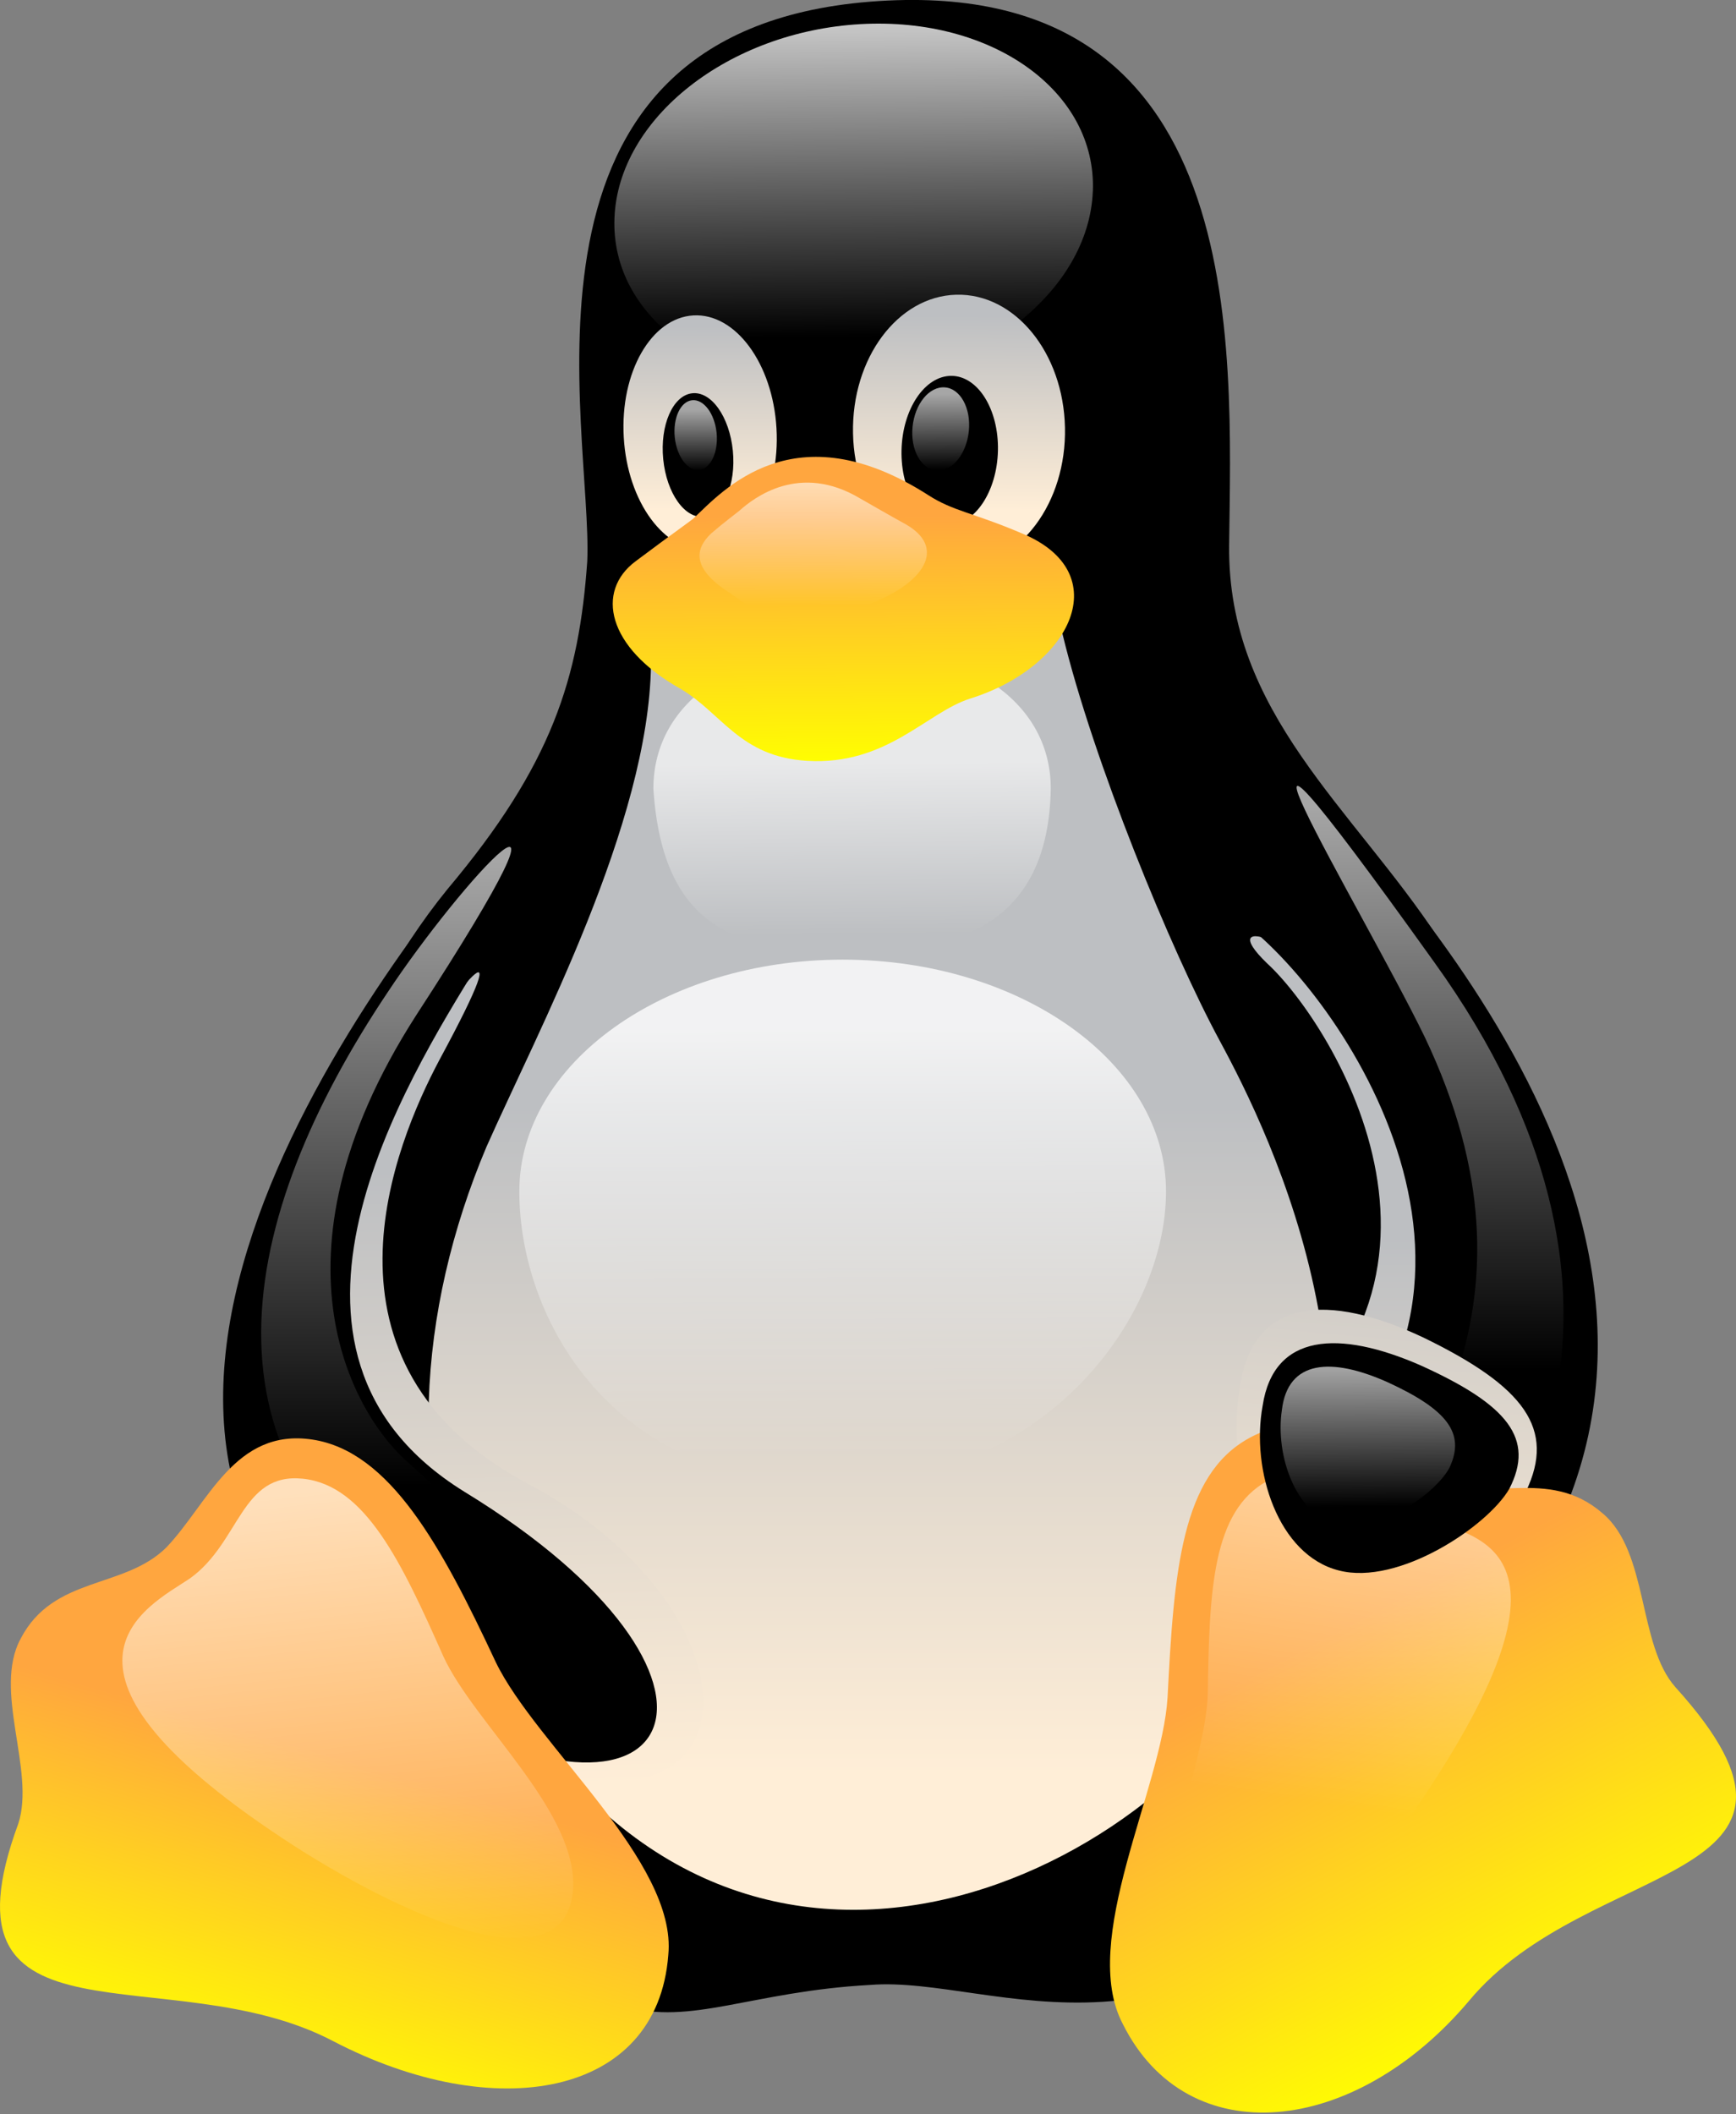 <?xml version="1.0" encoding="utf-8"?>
<!-- Generator: Adobe Illustrator 16.0.0, SVG Export Plug-In . SVG Version: 6.00 Build 0)  -->
<!DOCTYPE svg PUBLIC "-//W3C//DTD SVG 1.1//EN" "http://www.w3.org/Graphics/SVG/1.1/DTD/svg11.dtd">
<svg version="1.1" id="Livello_1" xmlns="http://www.w3.org/2000/svg" xmlns:xlink="http://www.w3.org/1999/xlink" x="0px" y="0px"
	 width="46px" height="56px" viewBox="0 0 46 56" enable-background="new 0 0 46 56" xml:space="preserve">
<rect x="0" y="0" width="46" height="56" fill="#808080" stroke="none"/>
<g id="g1369" transform="translate(-310.752,-64.253)">
	<path id="path106" d="M319.881,109.285c-2.401-3.437-2.869-14.61,2.731-21.485c2.775-3.297,3.482-5.596,3.701-8.681
		c0.149-3.518-2.501-14.021,7.49-14.821c10.12-0.803,9.577,9.138,9.518,14.397c-0.048,4.442,3.278,6.959,5.553,10.42
		c4.211,6.36,3.855,17.312-0.792,23.24c-5.888,7.419-10.93,4.201-14.279,4.471C327.534,117.169,327.327,120.495,319.881,109.285z"/>
	
		<linearGradient id="path113_1_" gradientUnits="userSpaceOnUse" x1="872.085" y1="-192.99" x2="872.108" y2="-187.405" gradientTransform="matrix(-0.965 -0.013 0.037 -2.557 1194.884 -370.87)">
		<stop  offset="0" style="stop-color:#FFEED7"/>
		<stop  offset="1" style="stop-color:#BDBFC2"/>
	</linearGradient>
	<path id="path113" fill="url(#path113_1_)" d="M344.325,89.766c1.738,1.593,6.261,8.757-0.892,13.215
		c-2.521,1.553,2.248,7.499,4.538,4.618c4.042-5.171,1.464-13.404-0.961-16.357C345.364,89.152,342.847,88.341,344.325,89.766z"/>
	<path id="path111" d="M343.833,88.789c2.865,2.303,8.081,10.413,0.473,15.682c-2.499,1.642,2.215,6.82,4.86,4.171
		c9.203-9.207-0.241-19.795-3.49-23.437C342.773,82.04,340.199,85.954,343.833,88.789z"/>
	
		<linearGradient id="path114_1_" gradientUnits="userSpaceOnUse" x1="614.473" y1="-445.257" x2="613.967" y2="-453.121" gradientTransform="matrix(1.413 -0.08 0.041 -1.071 -516.119 -363)">
		<stop  offset="0" style="stop-color:#FFFFFF;stop-opacity:0.8"/>
		<stop  offset="1" style="stop-color:#FFFFFF;stop-opacity:0"/>
	</linearGradient>
	<path id="path114" fill="url(#path114_1_)" d="M339.709,69.319c-0.102,2.64-3.021,4.94-6.522,5.137
		c-3.501,0.197-6.256-1.784-6.153-4.425c0-0.001,0-0.001,0-0.002c0.101-2.641,3.021-4.94,6.521-5.137
		c3.501-0.196,6.256,1.785,6.155,4.425C339.709,69.318,339.709,69.318,339.709,69.319z"/>
	
		<linearGradient id="path115_1_" gradientUnits="userSpaceOnUse" x1="705.207" y1="-287.386" x2="705.322" y2="-284.427" gradientTransform="matrix(1.065 -0.062 -0.095 -1.644 -448.866 -350.976)">
		<stop  offset="0" style="stop-color:#FFEED7"/>
		<stop  offset="1" style="stop-color:#BDBFC2"/>
	</linearGradient>
	<path id="path115" fill="url(#path115_1_)" d="M331.327,75.6c0.099,1.716-0.727,3.16-1.845,3.224
		c-1.116,0.065-2.104-1.274-2.202-2.991l0,0c-0.099-1.717,0.726-3.161,1.844-3.226c1.117-0.065,2.104,1.274,2.203,2.99V75.6z"/>
	
		<linearGradient id="path116_1_" gradientUnits="userSpaceOnUse" x1="724.863" y1="-266.747" x2="724.792" y2="-264.033" gradientTransform="matrix(-1.478 0.04 -0.039 -1.902 1397.528 -458.563)">
		<stop  offset="0" style="stop-color:#FFEED7"/>
		<stop  offset="1" style="stop-color:#BDBFC2"/>
	</linearGradient>
	<path id="path116" fill="url(#path116_1_)" d="M333.355,75.732c0.04,1.986,1.331,3.562,2.88,3.52
		c1.552-0.042,2.777-1.686,2.736-3.672v-0.001c-0.04-1.987-1.33-3.562-2.882-3.52C334.539,72.1,333.314,73.743,333.355,75.732
		C333.355,75.732,333.355,75.732,333.355,75.732z"/>
	<path id="path117" d="M334.64,76.181c-0.023,1.089,0.53,1.975,1.235,1.977c0.705,0.001,1.296-0.882,1.32-1.972l0,0
		c0.023-1.09-0.53-1.976-1.234-1.978C335.254,74.207,334.663,75.091,334.64,76.181C334.64,76.18,334.64,76.18,334.64,76.181z"/>
	<path id="path118" d="M330.171,76.192c0.088,0.902-0.254,1.684-0.763,1.746c-0.508,0.062-0.993-0.619-1.082-1.522l0,0
		c-0.089-0.902,0.253-1.684,0.761-1.746C329.598,74.607,330.081,75.289,330.171,76.192L330.171,76.192z"/>
	
		<linearGradient id="path121_1_" gradientUnits="userSpaceOnUse" x1="731.705" y1="-551.711" x2="731.508" y2="-555.131" gradientTransform="matrix(-0.392 -0.03 0.057 -0.583 654.319 -225.008)">
		<stop  offset="0" style="stop-color:#FFFFFF;stop-opacity:0.65"/>
		<stop  offset="1" style="stop-color:#FFFFFF;stop-opacity:0"/>
	</linearGradient>
	<path id="path121" fill="url(#path121_1_)" d="M334.933,75.557c-0.061,0.609,0.225,1.126,0.637,1.158
		c0.412,0.03,0.793-0.437,0.854-1.046l0,0c0.06-0.608-0.226-1.126-0.635-1.156C335.376,74.481,334.994,74.949,334.933,75.557
		L334.933,75.557z"/>
	
		<linearGradient id="path122_1_" gradientUnits="userSpaceOnUse" x1="708.949" y1="-626.768" x2="708.73" y2="-630.099" gradientTransform="matrix(0.291 -0.033 -0.051 -0.488 90.812 -207.366)">
		<stop  offset="0" style="stop-color:#FFFFFF;stop-opacity:0.65"/>
		<stop  offset="1" style="stop-color:#FFFFFF;stop-opacity:0"/>
	</linearGradient>
	<path id="path122" fill="url(#path122_1_)" d="M329.74,75.714c0.052,0.509-0.153,0.95-0.459,0.985
		c-0.305,0.036-0.595-0.35-0.649-0.86l0,0c-0.052-0.51,0.151-0.951,0.456-0.985C329.395,74.818,329.686,75.203,329.74,75.714
		C329.74,75.714,329.74,75.714,329.74,75.714z"/>
	
		<linearGradient id="path128_1_" gradientUnits="userSpaceOnUse" x1="726.75" y1="-315.293" x2="726.75" y2="-303.793" gradientTransform="matrix(1.016 0 0 -1.538 -404.392 -373.669)">
		<stop  offset="0" style="stop-color:#FFEED7"/>
		<stop  offset="1" style="stop-color:#BDBFC2"/>
	</linearGradient>
	<path id="path128" fill="url(#path128_1_)" d="M323.641,94.631c1.376-3.104,4.3-8.558,4.361-12.773
		c0-3.354,10.094-4.156,10.906-0.806c0.81,3.349,2.866,8.37,4.176,10.789c1.308,2.418,5.125,10.1,1.059,16.805
		c-3.66,5.936-14.763,10.629-20.69-0.806C321.459,103.871,321.814,98.953,323.641,94.631z"/>
	
		<linearGradient id="path112_1_" gradientUnits="userSpaceOnUse" x1="792.601" y1="-230.078" x2="792.798" y2="-221.908" gradientTransform="matrix(0.903 -0.072 -0.157 -2.004 -427.156 -292.423)">
		<stop  offset="0" style="stop-color:#FFEED7"/>
		<stop  offset="1" style="stop-color:#BDBFC2"/>
	</linearGradient>
	<path id="path112" fill="url(#path112_1_)" d="M322.395,92.327c-1.176,2.214-3.622,8.038,2.341,11.223
		c6.418,3.383,6.388,10.345-1.316,7.031c-7.043-2.992-3.93-15.091-1.959-17.985C322.751,90.569,324.688,88.086,322.395,92.327z"/>
	<path id="path109" d="M323.405,89.818c-1.871,3.041-6.365,10.219-0.353,13.942c8.1,4.945,5.807,9.889-1.586,5.438
		c-10.41-6.215-1.269-18.732,2.908-23.501C329.139,80.342,325.291,86.666,323.405,89.818z"/>
	
		<linearGradient id="path125_1_" gradientUnits="userSpaceOnUse" x1="623.09" y1="-437.488" x2="623.139" y2="-447.414" gradientTransform="matrix(1.399 0 0 -1.14 -538.951 -407.23)">
		<stop  offset="0" style="stop-color:#FFFFFF;stop-opacity:0.8"/>
		<stop  offset="1" style="stop-color:#FFFFFF;stop-opacity:0"/>
	</linearGradient>
	<path id="path125" fill="url(#path125_1_)" d="M341.649,95.809c0,3.389-3.269,7.79-8.88,7.75c-5.786,0.049-8.256-4.361-8.256-7.75
		s3.839-6.139,8.569-6.139C337.811,89.67,341.649,92.421,341.649,95.809z"/>
	
		<linearGradient id="path127_1_" gradientUnits="userSpaceOnUse" x1="621.187" y1="-460.488" x2="621.253" y2="-465.029" gradientTransform="matrix(1.278 0 0 -0.991 -460.676 -371.842)">
		<stop  offset="0" style="stop-color:#FFFFFF;stop-opacity:0.65"/>
		<stop  offset="1" style="stop-color:#FFFFFF;stop-opacity:0"/>
	</linearGradient>
	<path id="path127" fill="url(#path127_1_)" d="M338.595,85.144c-0.063,3.513-2.359,4.341-5.264,4.341
		c-2.907,0-5.017-0.52-5.266-4.341c0-2.397,2.358-3.783,5.266-3.783C336.236,81.361,338.595,82.747,338.595,85.144z"/>
	
		<linearGradient id="path129_1_" gradientUnits="userSpaceOnUse" x1="884.13" y1="-174.47" x2="884.13" y2="-182.023" gradientTransform="matrix(0.715 0 0 -2.186 -310.72 -294.294)">
		<stop  offset="0" style="stop-color:#FFFFFF;stop-opacity:0.65"/>
		<stop  offset="1" style="stop-color:#FFFFFF;stop-opacity:0"/>
	</linearGradient>
	<path id="path129" fill="url(#path129_1_)" d="M321.022,90.538c1.899-2.88,5.897-7.292,0.748,0.621
		c-4.176,6.51-1.545,10.694-0.188,11.842c3.916,3.475,3.748,5.799,0.686,3.971C315.663,103.064,317.033,96.491,321.022,90.538z"/>
	
		<linearGradient id="path131_1_" gradientUnits="userSpaceOnUse" x1="921.637" y1="-174.233" x2="921.636" y2="-181.068" gradientTransform="matrix(0.716 0 0 -2.183 -311.093 -294.739)">
		<stop  offset="0" style="stop-color:#FFFFFF;stop-opacity:0.65"/>
		<stop  offset="1" style="stop-color:#FFFFFF;stop-opacity:0"/>
	</linearGradient>
	<path id="path131" fill="url(#path131_1_)" d="M348.503,91.717c-1.642-3.381-6.875-11.936,0.249-1.985
		c6.483,8.993,1.934,15.254,1.123,15.875s-3.551,1.86-2.741-0.31C347.944,103.126,351.982,99.007,348.503,91.717z"/>
	
		<linearGradient id="path132_1_" gradientUnits="userSpaceOnUse" x1="634.137" y1="-421.067" x2="632.11" y2="-427.923" gradientTransform="matrix(1.264 0 0 -1.236 -481.559 -409.565)">
		<stop  offset="0" style="stop-color:#FFA63F"/>
		<stop  offset="1" style="stop-color:#FFFF00"/>
	</linearGradient>
	<path id="path132" fill="url(#path132_1_)" d="M319.589,118.319c-4.334-2.284-10.64,0.438-8.351-5.768
		c0.457-1.412-0.684-3.521,0.062-4.898c0.873-1.675,2.743-1.303,3.864-2.419c1.106-1.162,1.808-3.162,3.864-2.853
		c2.057,0.311,3.424,2.823,4.859,5.891c1.061,2.202,4.819,5.299,4.573,7.762C328.172,119.82,323.849,120.534,319.589,118.319z"/>
	
		<linearGradient id="path177_1_" gradientUnits="userSpaceOnUse" x1="392.854" y1="-461.794" x2="384.158" y2="-438.836" gradientTransform="matrix(0.637 0.286 0.225 -0.579 201.13 -270.127)">
		<stop  offset="0" style="stop-color:#FFEED7"/>
		<stop  offset="1" style="stop-color:#BDBFC2"/>
	</linearGradient>
	<path id="path177" fill="url(#path177_1_)" d="M351.188,103.752c-0.666,1.242-3.412,3.215-5.242,2.7
		c-1.867-0.503-2.708-3.315-2.342-5.444c0.338-2.396,2.342-2.517,4.854-1.334C351.159,100.983,351.975,102.105,351.188,103.752z"/>
	
		<linearGradient id="path133_1_" gradientUnits="userSpaceOnUse" x1="606.325" y1="-388.204" x2="605.045" y2="-397.385" gradientTransform="matrix(-1.18 0.427 -0.471 -1.153 878 -598.654)">
		<stop  offset="0" style="stop-color:#FFA63F"/>
		<stop  offset="1" style="stop-color:#FFFF00"/>
	</linearGradient>
	<path id="path133" fill="url(#path133_1_)" d="M349.672,117.254c3.18-3.837,10.237-3.05,5.478-8.311
		c-1.007-1.128-0.706-3.572-1.93-4.606c-1.455-1.266-3.062-0.228-4.536-0.889c-1.479-0.711-3.022-2.092-4.827-1.109
		c-1.804,0.982-1.998,3.535-2.168,6.879c-0.148,2.407-2.354,6.435-1.183,8.647C342.223,121.296,346.64,120.842,349.672,117.254z"/>
	
		<linearGradient id="path134_1_" gradientUnits="userSpaceOnUse" x1="618.349" y1="-353.631" x2="623.842" y2="-363.659" gradientTransform="matrix(-0.952 0.346 -0.421 -0.949 787.214 -448.849)">
		<stop  offset="0" style="stop-color:#FFFFFF;stop-opacity:0.65"/>
		<stop  offset="1" style="stop-color:#FFFFFF;stop-opacity:0"/>
	</linearGradient>
	<path id="path134" fill="url(#path134_1_)" d="M348.29,112.124c4.922-7.229,1.253-7.176,0.024-7.724
		c-1.233-0.585-2.539-1.72-3.988-0.919c-1.449,0.799-1.531,2.891-1.571,5.631c-0.052,1.975-1.712,5.255-0.714,7.087
		C343.239,118.334,346.147,115.232,348.29,112.124z"/>
	
		<linearGradient id="path135_1_" gradientUnits="userSpaceOnUse" x1="668.037" y1="-397.387" x2="668.671" y2="-409.385" gradientTransform="matrix(1.004 -0.052 0.017 -1.046 -343.957 -277.261)">
		<stop  offset="0" style="stop-color:#FFFFFF;stop-opacity:0.65"/>
		<stop  offset="1" style="stop-color:#FFFFFF;stop-opacity:0"/>
	</linearGradient>
	<path id="path135" fill="url(#path135_1_)" d="M318.582,113.166c-7.367-4.745-3.92-6.355-2.803-7.103
		c1.341-0.955,1.352-2.817,2.999-2.645c1.648,0.174,2.607,2.192,3.719,4.699c0.821,1.799,3.635,4.175,3.434,6.249
		C325.666,116.797,321.773,115.196,318.582,113.166z"/>
	<path id="path136" d="M350.746,103.684c-0.573,0.995-2.94,2.576-4.518,2.164c-1.608-0.404-2.334-2.657-2.019-4.363
		c0.292-1.921,2.019-2.017,4.185-1.069C350.719,101.466,351.423,102.363,350.746,103.684z"/>
	
		<linearGradient id="path137_1_" gradientUnits="userSpaceOnUse" x1="222.399" y1="-462.988" x2="227.064" y2="-472.256" gradientTransform="matrix(0.374 0.159 0.121 -0.322 319.464 -84.011)">
		<stop  offset="0" style="stop-color:#FFFFFF;stop-opacity:0.65"/>
		<stop  offset="1" style="stop-color:#FFFFFF;stop-opacity:0"/>
	</linearGradient>
	<path id="path137" fill="url(#path137_1_)" d="M349.16,103.126c-0.365,0.691-1.925,1.789-2.994,1.504
		c-1.092-0.28-1.625-1.846-1.447-3.03c0.157-1.334,1.316-1.4,2.792-0.742C349.097,101.585,349.59,102.211,349.16,103.126z"/>
	
		<linearGradient id="path119_1_" gradientUnits="userSpaceOnUse" x1="587.582" y1="-499.963" x2="587.648" y2="-506.382" gradientTransform="matrix(1.523 0 0 -1.026 -562.032 -435.036)">
		<stop  offset="0" style="stop-color:#FFA63F"/>
		<stop  offset="1" style="stop-color:#FFFF00"/>
	</linearGradient>
	<path id="path119" fill="url(#path119_1_)" d="M329.133,77.979c0.768-0.723,2.661-2.886,6.213-0.614
		c0.661,0.428,1.197,0.467,2.469,1.009c2.543,1.041,1.327,3.548-1.366,4.385c-1.154,0.372-2.202,1.767-4.302,1.646
		c-1.793-0.104-2.264-1.265-3.365-1.909c-1.957-1.1-2.247-2.587-1.19-3.376C328.648,78.329,329.061,78.047,329.133,77.979z"/>
	<path id="path120" fill="none" d="M337.848,79.998c-1.06,0.061-3.365,2.355-5.794,2.355c-2.432,0-3.864-2.232-4.238-2.232"/>
	
		<linearGradient id="path123_1_" gradientUnits="userSpaceOnUse" x1="589.74" y1="-734.658" x2="589.702" y2="-741.803" gradientTransform="matrix(0.767 0 0 -0.487 -120.155 -280.974)">
		<stop  offset="0" style="stop-color:#FFFFFF;stop-opacity:0.65"/>
		<stop  offset="1" style="stop-color:#FFFFFF;stop-opacity:0"/>
	</linearGradient>
	<path id="path123" fill="url(#path123_1_)" d="M330.343,77.781c0.384-0.345,1.598-1.289,3.207-0.322
		c0.341,0.191,0.69,0.399,1.21,0.685c1.032,0.596,0.521,1.458-0.715,2.002c-0.561,0.229-1.485,0.733-2.189,0.697
		c-0.783-0.072-1.288-0.579-1.808-0.911c-0.951-0.625-0.895-1.129-0.452-1.55C329.931,78.093,330.306,77.813,330.343,77.781z"/>
</g>
</svg>
